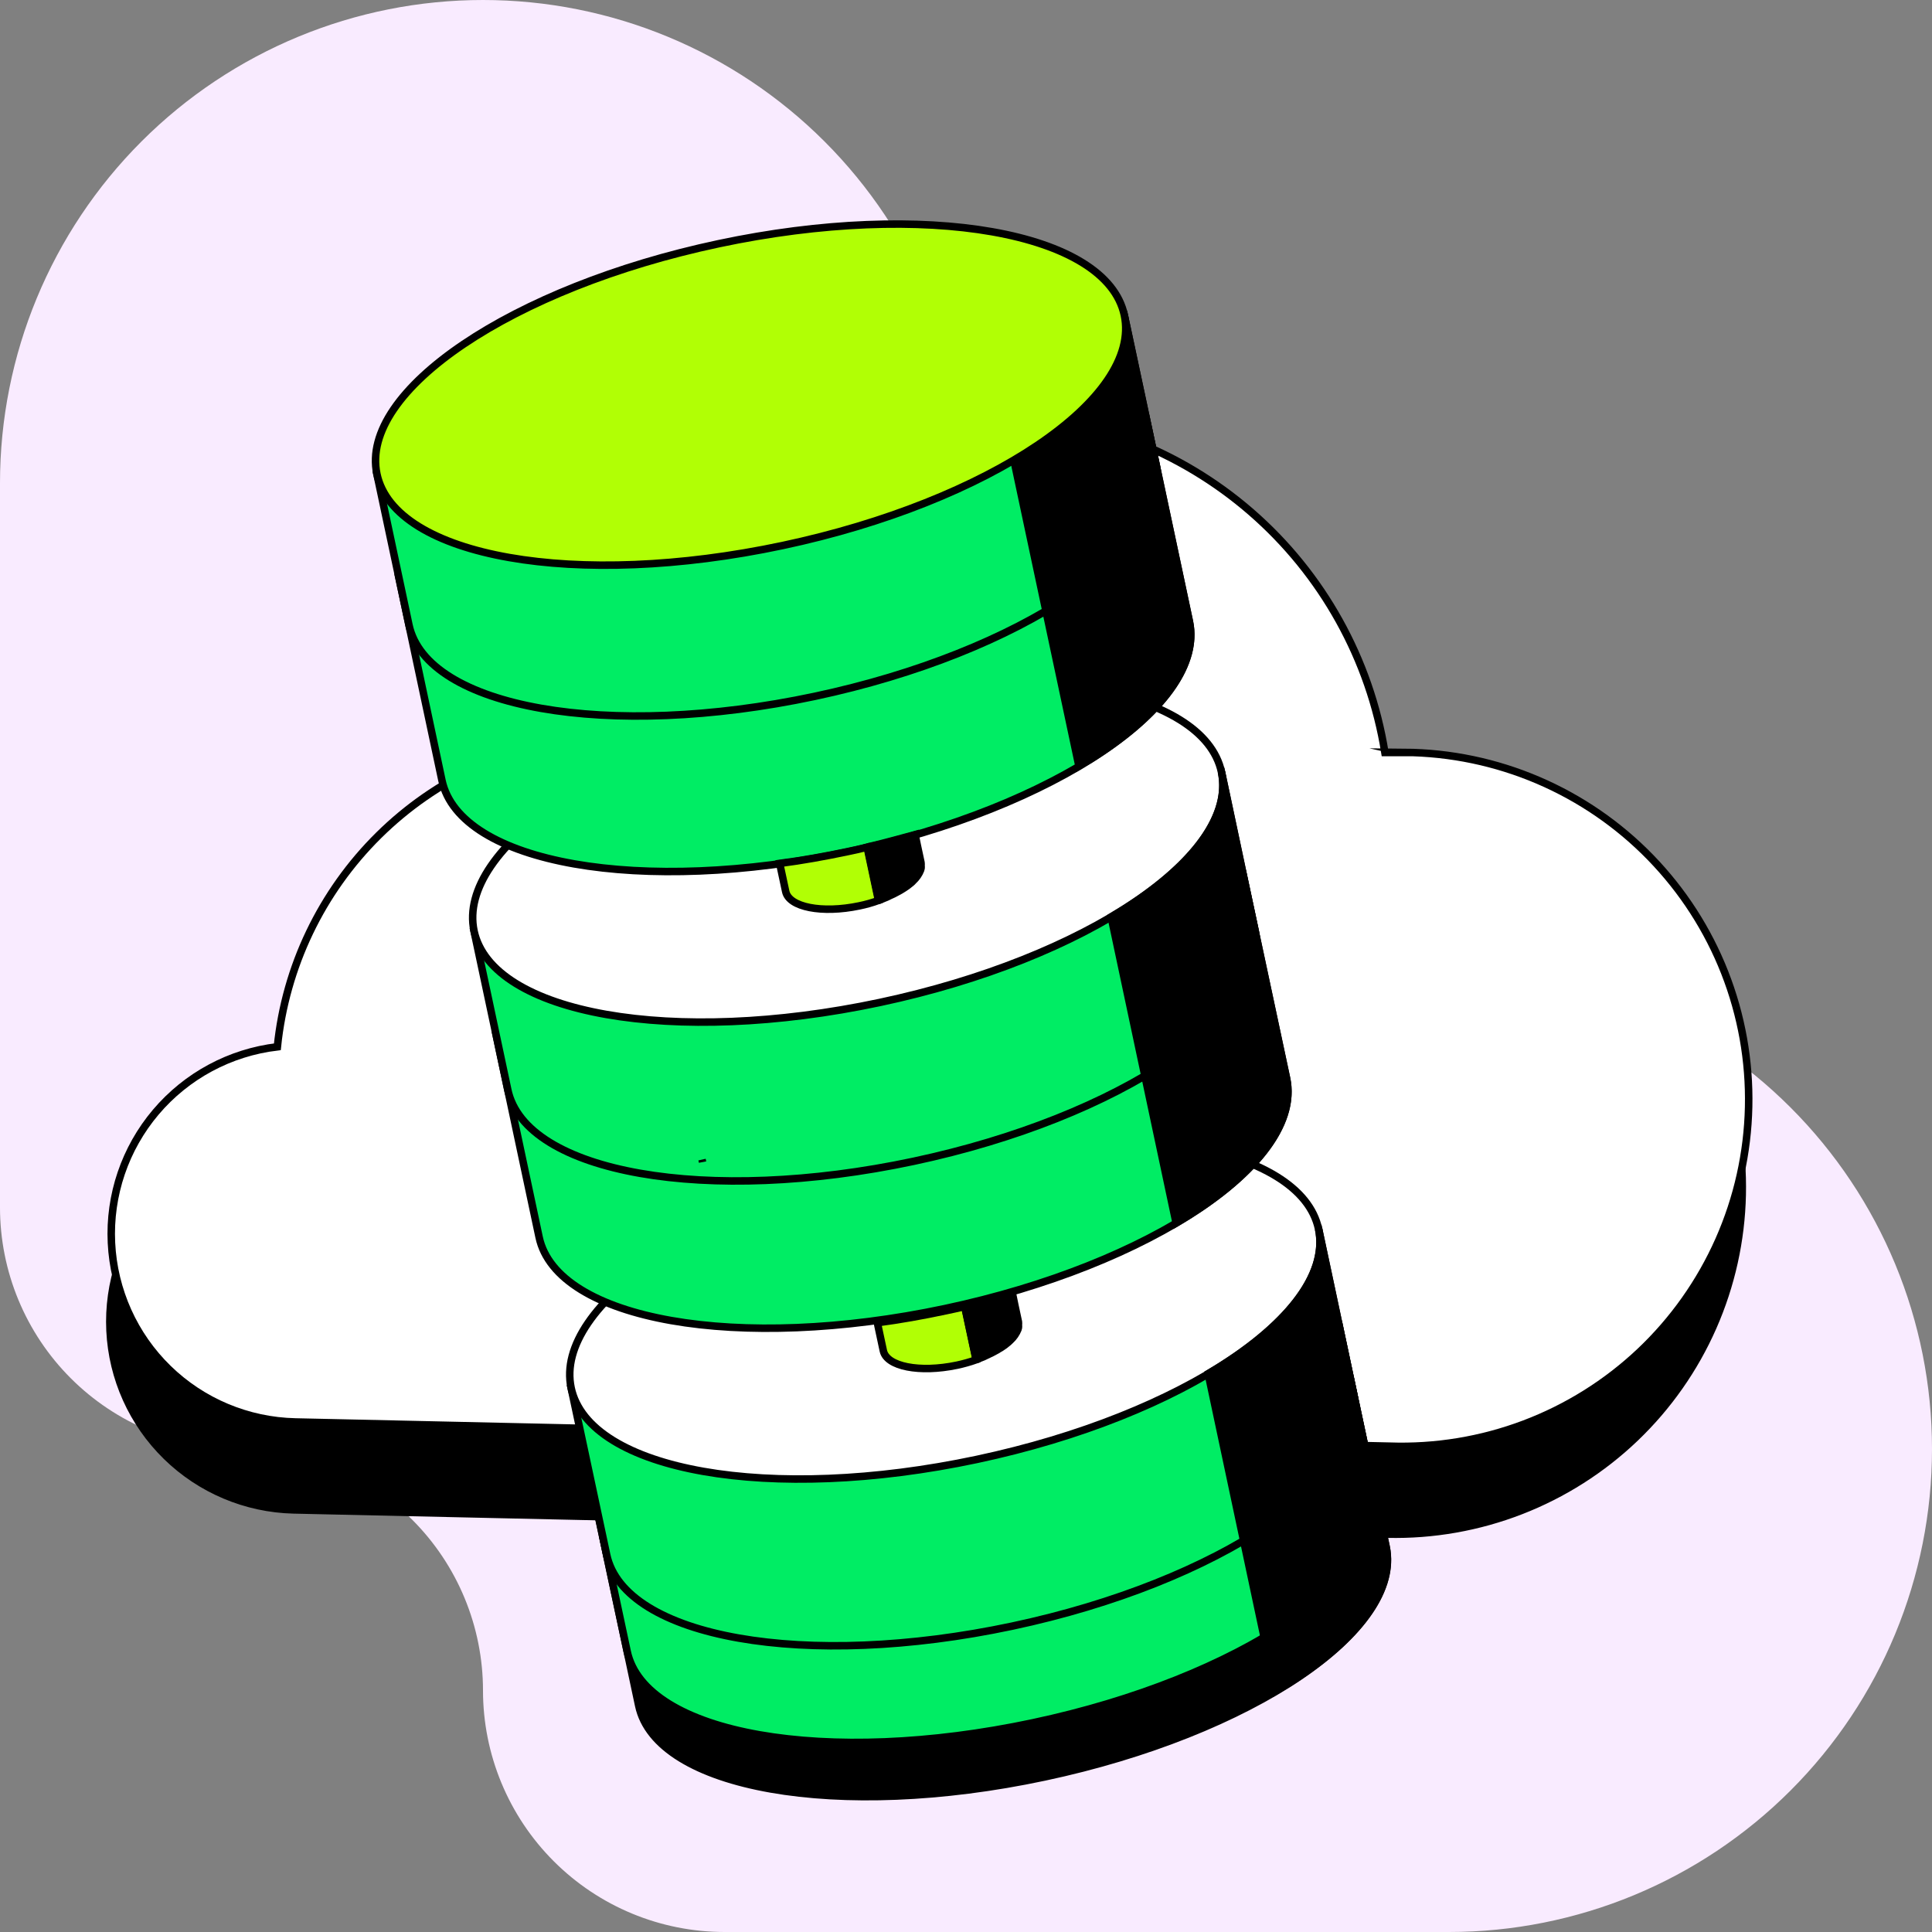 <svg width="258" height="258" viewBox="0 0 258 258" fill="none" xmlns="http://www.w3.org/2000/svg">
<rect x="0" y="0" width="258" height="258" fill="#808080" stroke="none"/>
<g clip-path="url(#clip0_9078_2923)">
<path d="M64.5 225.75C64.497 217.198 61.099 208.996 55.051 202.949C49.004 196.901 40.802 193.503 32.25 193.5C23.698 193.497 15.496 190.099 9.449 184.051C3.401 178.004 0.003 169.802 0 161.25V64.5C0 47.394 6.796 30.988 18.892 18.892C30.988 6.796 47.394 0 64.5 0C81.606 0 98.012 6.796 110.108 18.892C122.204 30.988 129 47.394 129 64.5C129.008 81.604 135.806 98.005 147.9 110.1C159.995 122.194 176.396 128.992 193.5 129C210.606 129 227.012 135.796 239.108 147.892C251.204 159.988 258 176.394 258 193.5C258 210.606 251.204 227.012 239.108 239.108C227.012 251.204 210.606 258 193.5 258H96.75C88.198 257.997 79.996 254.599 73.949 248.551C67.901 242.504 64.503 234.302 64.5 225.75Z" fill="#F9EBFF"/>
<path d="M187.39 112.23C186.48 112.23 185.58 112.23 184.68 112.23C182.673 99.773 176.357 88.415 166.834 80.138C157.311 71.86 145.184 67.187 132.569 66.933C119.954 66.68 107.65 70.862 97.802 78.75C87.954 86.639 81.187 97.733 78.68 110.1C67.974 111.076 57.94 115.744 50.297 123.303C42.653 130.863 37.875 140.845 36.78 151.54C30.474 152.304 24.691 155.427 20.593 160.281C16.496 165.135 14.388 171.36 14.693 177.705C14.998 184.05 17.694 190.045 22.239 194.483C26.784 198.921 32.84 201.475 39.19 201.63L185.3 204.87C191.384 205.004 197.436 203.939 203.108 201.735C208.781 199.531 213.963 196.232 218.361 192.025C222.758 187.818 226.284 182.786 228.736 177.217C231.189 171.647 232.521 165.649 232.655 159.565C232.79 153.481 231.725 147.43 229.521 141.757C227.317 136.085 224.017 130.902 219.81 126.504C215.603 122.107 210.572 118.581 205.002 116.129C199.433 113.676 193.434 112.344 187.35 112.21L187.39 112.23Z" fill="black" stroke="black" stroke-miterlimit="10"/>
<path d="M187.65 100.49C186.74 100.49 185.84 100.49 184.94 100.49C182.932 88.033 176.616 76.675 167.093 68.398C157.57 60.12 145.444 55.447 132.829 55.194C120.213 54.94 107.909 59.122 98.061 67.011C88.213 74.899 81.446 85.994 78.94 98.36C68.235 99.336 58.203 104.002 50.559 111.56C42.916 119.118 38.136 129.097 37.04 139.79C30.719 140.538 24.918 143.655 20.806 148.513C16.694 153.37 14.577 159.607 14.883 165.964C15.188 172.321 17.894 178.326 22.453 182.766C27.013 187.207 33.087 189.752 39.45 189.89L185.56 193.12C191.694 193.335 197.81 192.33 203.552 190.162C209.295 187.993 214.549 184.706 219.01 180.491C223.472 176.275 227.051 171.215 229.541 165.605C232.031 159.994 233.381 153.945 233.513 147.809C233.646 141.672 232.558 135.57 230.313 129.858C228.067 124.145 224.71 118.935 220.434 114.531C216.159 110.127 211.051 106.616 205.408 104.202C199.764 101.788 193.698 100.52 187.56 100.47L187.65 100.49Z" fill="white" stroke="black" stroke-miterlimit="10"/>
<path d="M130.59 203.72C130.573 203.541 130.54 203.363 130.49 203.19C130.49 203.19 130.53 203.37 130.59 203.72Z" fill="#001F2C"/>
<path d="M185.101 206.54C187.461 217.67 167.041 231.44 139.481 237.3C111.921 243.16 87.65 238.88 85.29 227.76L80.561 205.5L180.371 184.28L185.101 206.54Z" fill="black" stroke="black" stroke-miterlimit="10"/>
<path d="M183.56 199.3C185.93 210.43 165.5 224.2 137.94 230.06C110.38 235.92 86.11 231.65 83.75 220.52L79 198.26L178.83 177L183.56 199.3Z" fill="#00ED64" stroke="black" stroke-miterlimit="10"/>
<path d="M180.82 186.4C183.18 197.52 162.76 211.29 135.19 217.15C107.62 223.01 83.37 218.74 81.01 207.61L76.269 185.35L176.09 164.14L180.82 186.4Z" fill="#00ED64" stroke="black" stroke-miterlimit="10"/>
<path d="M130.459 194.888C158.021 189.03 178.447 175.259 176.081 164.131C173.716 153.002 149.455 148.73 121.893 154.589C94.332 160.447 73.906 174.218 76.271 185.346C78.637 196.475 102.898 200.747 130.459 194.888Z" fill="white" stroke="black" stroke-miterlimit="10"/>
<path d="M130.35 181.59C129.513 181.886 128.658 182.126 127.79 182.31C122.79 183.36 118.41 182.49 117.96 180.38L117.23 176.97L117.17 176.64C120.17 176.24 123.17 175.71 126.26 175.05L127.47 174.79C128.07 174.663 128.66 174.523 129.24 174.37L128.83 174.48L130.35 181.59Z" fill="#B1FF05" stroke="black" stroke-miterlimit="10"/>
<path d="M136 176.94C136.014 177.056 136.014 177.174 136 177.29C135.984 177.368 135.964 177.445 135.94 177.52C135.718 178.072 135.377 178.567 134.94 178.97C134.864 179.057 134.78 179.138 134.69 179.21L134.17 179.63L133.7 179.95C133.61 180 133.54 180.06 133.45 180.1C133.36 180.14 133.29 180.2 133.21 180.25L132.71 180.52L132.35 180.71C132.22 180.77 132.09 180.82 131.97 180.89L131.73 181L131.42 181.15L131.03 181.31L130.73 181.43L130.42 181.54H130.36L128.84 174.46L129.25 174.35L129.51 174.29C131.46 173.83 133.37 173.29 135.22 172.79C135.22 172.79 135.22 172.88 135.28 173.11C135.37 173.57 135.58 174.59 136 176.52C136.016 176.66 136.016 176.801 136 176.94Z" fill="black" stroke="black" stroke-miterlimit="10"/>
<path d="M171.801 144C174.171 155.13 153.741 168.9 126.181 174.75C98.621 180.6 74.361 176.34 71.991 165.21L66.211 138L166.001 116.77L171.801 144Z" fill="#00ED64" stroke="black" stroke-miterlimit="10"/>
<path d="M167.621 124.32C169.991 135.45 149.561 149.22 122.001 155.08C94.441 160.94 70.181 156.67 67.811 145.54L63.301 124.33L163.121 103.11L167.621 124.32Z" fill="#00ED64" stroke="black" stroke-miterlimit="10"/>
<path d="M117.494 133.868C145.056 128.01 165.482 114.239 163.117 103.111C160.751 91.982 136.49 87.71 108.929 93.569C81.367 99.427 60.941 113.198 63.306 124.326C65.672 135.455 89.933 139.727 117.494 133.868Z" fill="white" stroke="black" stroke-miterlimit="10"/>
<path d="M158.83 83C161.2 94.13 140.77 107.9 113.21 113.76C85.65 119.62 61.39 115.35 59.02 104.22L53.24 77L153.05 55.79L158.83 83Z" fill="#00ED64" stroke="black" stroke-miterlimit="10"/>
<path d="M154.43 62.24C156.79 73.36 136.36 87.13 108.8 92.99C81.24 98.85 56.98 94.58 54.61 83.45L50.33 63.3L150.14 42.09L154.43 62.24Z" fill="#00ED64" stroke="black" stroke-miterlimit="10"/>
<path d="M93.81 155.14C93.787 155.061 93.77 154.981 93.76 154.9C93.786 154.978 93.803 155.058 93.81 155.14Z" fill="#001F2C" stroke="black" stroke-miterlimit="10"/>
<path d="M117.311 120.25C116.476 120.551 115.621 120.792 114.751 120.97C109.751 122.02 105.371 121.15 104.921 119.05L104.191 115.64L104.131 115.3C107.131 114.91 110.131 114.37 113.221 113.72L114.431 113.46L116.211 113.03L115.801 113.15L117.311 120.25Z" fill="#B1FF05" stroke="black" stroke-miterlimit="10"/>
<path d="M123 115.6C123.015 115.716 123.015 115.834 123 115.95C122.989 116.029 122.969 116.106 122.94 116.18C122.722 116.734 122.38 117.23 121.94 117.63C121.868 117.718 121.787 117.798 121.7 117.87L121.17 118.29L120.7 118.61C120.624 118.667 120.544 118.717 120.46 118.76L120.21 118.91L119.71 119.18L119.35 119.37L118.96 119.55C118.887 119.595 118.81 119.632 118.73 119.66L118.42 119.81L118.02 119.97L117.72 120.09L117.41 120.21H117.35L115.84 113.13L116.25 113.01L116.51 112.95C118.45 112.49 120.36 111.95 122.21 111.45C122.21 111.45 122.21 111.54 122.27 111.77C122.36 112.23 122.57 113.25 122.99 115.18C123.009 115.319 123.013 115.46 123 115.6Z" fill="black" stroke="black" stroke-miterlimit="10"/>
<path d="M153.051 55.75L150.141 42.09C151.471 48.33 145.631 55.39 135.391 61.43L144.081 102.3C154.321 96.3 160.161 89.2 158.831 82.96L153.051 55.75Z" fill="black" stroke="black" stroke-miterlimit="10"/>
<path d="M104.522 72.848C132.084 66.99 152.509 53.219 150.144 42.091C147.779 30.962 123.518 26.69 95.956 32.549C68.394 38.407 47.968 52.178 50.334 63.306C52.699 74.434 76.96 78.707 104.522 72.848Z" fill="#B1FF05" stroke="black" stroke-miterlimit="10"/>
<path d="M163.121 103.11C164.451 109.35 158.611 116.41 148.381 122.45L157.061 163.33C167.301 157.33 173.141 150.23 171.811 143.99L166.001 116.77L163.121 103.11Z" fill="black" stroke="black" stroke-miterlimit="10"/>
<path d="M178.83 177L176.09 164.1C177.41 170.33 171.57 177.4 161.34 183.44L170.34 225.84C180.58 219.84 186.41 212.74 185.09 206.5L180.36 184.24L178.83 177Z" fill="black" stroke="black" stroke-miterlimit="10"/>
</g>
<defs>
<clipPath id="clip0_9078_2923">
<rect width="258" height="258" fill="white"/>
</clipPath>
</defs>
</svg>
